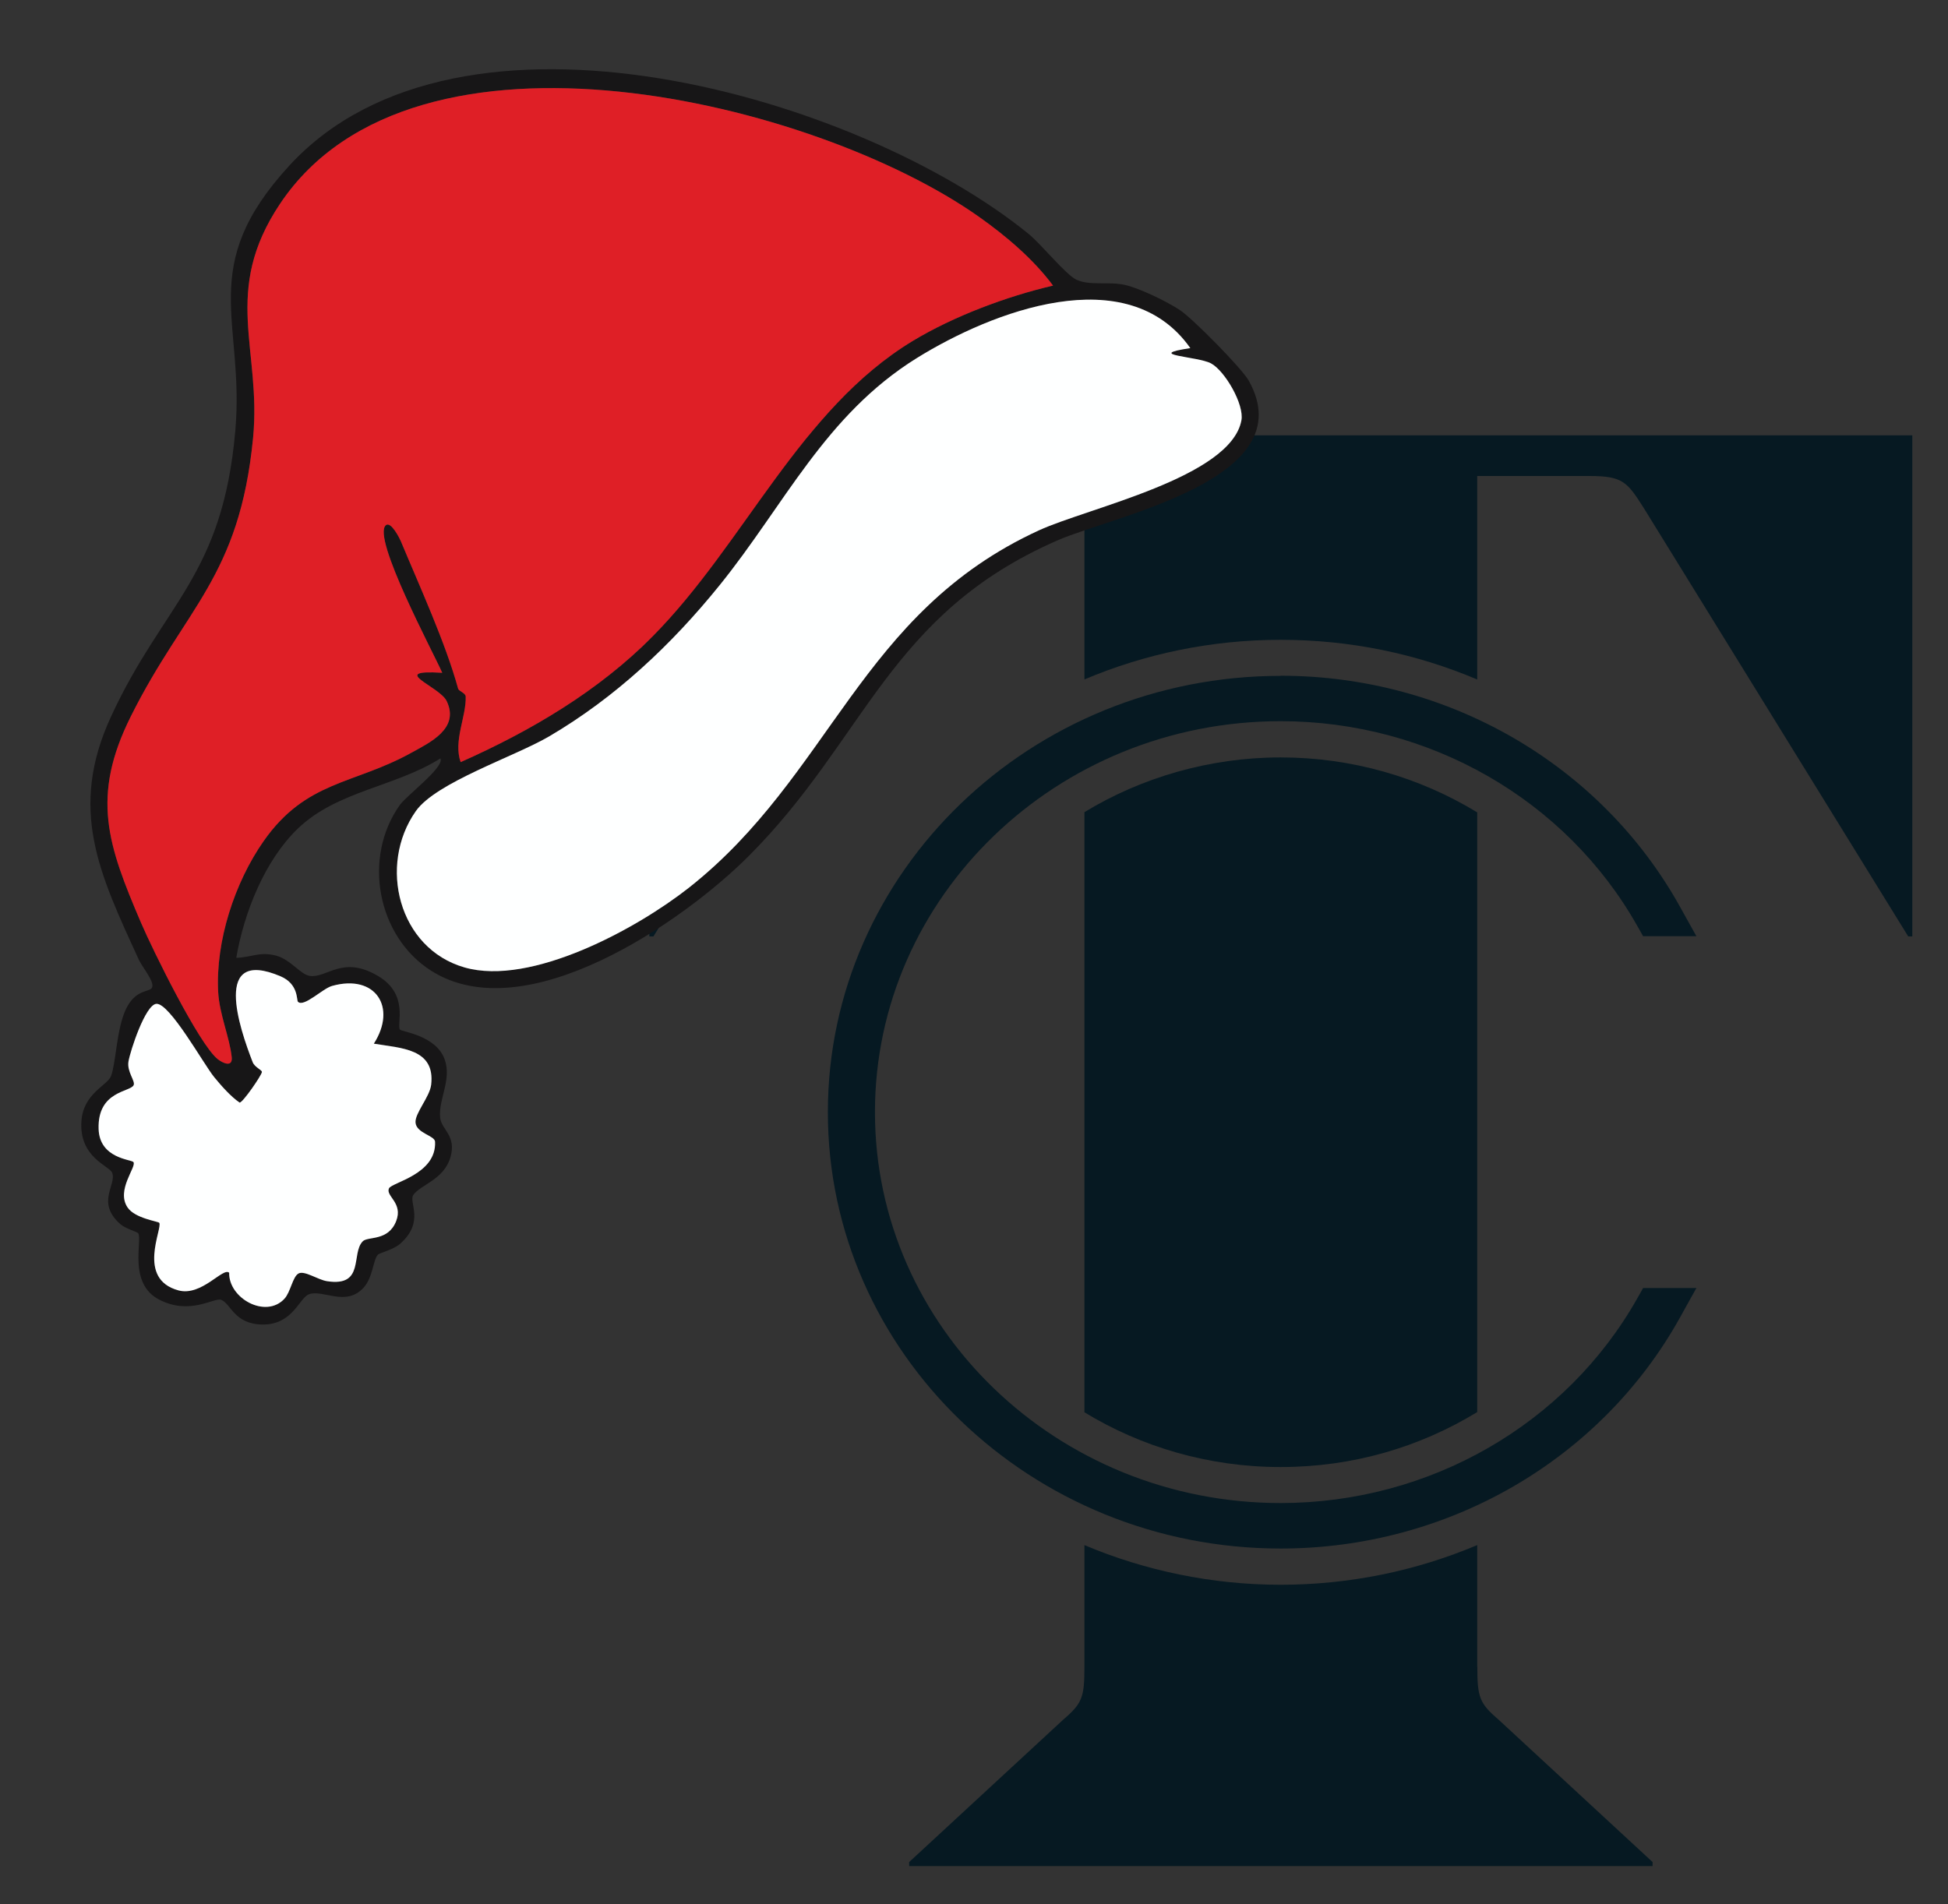 <?xml version="1.0" encoding="UTF-8"?><svg width="45" height="44" viewBox="0 0 45 44" fill="none" xmlns="http://www.w3.org/2000/svg">
<rect x="0" y="0" width="45" height="44" fill="#333333" stroke="none"/>
<g clip-path="url(#clip0_7214_91)">
<path d="M25.051 18.765V32.631C26.364 33.431 27.919 33.896 29.583 33.896C31.247 33.896 32.788 33.441 34.125 32.626V18.77C32.788 17.955 31.221 17.5 29.583 17.5C27.945 17.5 26.364 17.965 25.051 18.765Z" fill="#061922"/>
<path d="M15 10.058V21.636H15.095L21.198 11.752C21.602 11.098 21.685 10.998 22.465 10.998H25.051V15.698C26.44 15.111 27.973 14.783 29.583 14.783C31.193 14.783 32.717 15.104 34.125 15.7V10.998H36.711C37.493 10.998 37.588 11.133 37.981 11.752L44.081 21.636H44.176V10.058H15Z" fill="#061922"/>
<path d="M34.125 38.508V35.699C32.717 36.294 31.176 36.616 29.583 36.616C27.99 36.616 26.44 36.287 25.051 35.7V38.508C25.051 39.213 25.003 39.355 24.564 39.73L21.002 43.023V43.116H38.176V43.023L34.615 39.73C34.177 39.355 34.127 39.213 34.127 38.508H34.125Z" fill="#061922"/>
<path d="M29.583 15.616C23.814 15.616 19.124 20.139 19.124 25.697C19.124 31.256 23.816 35.779 29.583 35.779C33.449 35.779 36.984 33.731 38.813 30.434L39.051 30.005L39.188 29.76H37.956L37.908 29.847L37.822 29.999C36.175 32.916 33.018 34.728 29.583 34.728C24.416 34.728 20.212 30.677 20.212 25.696C20.212 20.714 24.415 16.663 29.583 16.663C33.018 16.663 36.175 18.475 37.822 21.393L37.908 21.544L37.956 21.631H39.188L39.051 21.386L38.813 20.958C36.984 17.66 33.447 15.613 29.583 15.613V15.616Z" fill="#061922"/>
</g>
<g clip-path="url(#clip1_7214_91)">
<path d="M10.173 17.523C9.135 18.179 7.793 18.272 6.887 19.138C6.115 19.876 5.635 21.092 5.458 22.131C5.807 22.122 5.993 21.98 6.378 22.08C6.709 22.167 6.941 22.516 7.154 22.548C7.553 22.608 7.909 22.061 8.734 22.551C9.46 22.981 9.154 23.674 9.24 23.789C9.278 23.841 10.078 23.919 10.274 24.483C10.439 24.956 10.125 25.392 10.168 25.825C10.196 26.103 10.552 26.235 10.405 26.74C10.255 27.257 9.707 27.377 9.548 27.609C9.433 27.777 9.825 28.229 9.237 28.743C9.087 28.874 8.764 28.949 8.728 28.991C8.613 29.123 8.618 29.516 8.394 29.757C7.983 30.199 7.457 29.784 7.135 29.905C6.912 29.989 6.764 30.609 6.068 30.603C5.41 30.598 5.337 30.124 5.111 30.033C4.951 29.968 4.392 30.402 3.672 30.025C2.956 29.65 3.292 28.667 3.194 28.496C3.175 28.463 2.896 28.387 2.78 28.284C2.21 27.779 2.7 27.376 2.591 27.097C2.526 26.932 1.822 26.747 1.881 25.901C1.927 25.258 2.483 25.08 2.565 24.862C2.676 24.571 2.693 23.803 2.894 23.349C3.103 22.876 3.412 22.924 3.497 22.839C3.612 22.723 3.289 22.354 3.211 22.182C2.295 20.186 1.573 18.703 2.567 16.551C3.778 13.931 5.141 13.327 5.436 9.949C5.658 7.415 4.525 6.175 6.684 3.826C10.624 -0.461 19.833 2.211 23.76 5.403C24.049 5.638 24.623 6.349 24.863 6.461C25.179 6.609 25.604 6.497 25.989 6.584C26.328 6.66 26.961 6.968 27.259 7.166C27.552 7.36 28.684 8.506 28.846 8.794C30.125 11.071 25.742 11.912 24.432 12.484C20.527 14.187 20.006 17.064 17.3 19.775C15.766 21.313 12.134 23.808 9.962 22.43C8.71 21.636 8.372 19.811 9.237 18.599C9.399 18.372 10.277 17.722 10.173 17.523ZM24.326 6.599C23.872 5.986 23.238 5.45 22.617 5.011C18.843 2.342 9.581 0.066 6.472 4.704C5.111 6.736 6.045 8.07 5.846 10.121C5.532 13.344 4.277 14.035 3.022 16.552C2.095 18.411 2.486 19.519 3.262 21.33C3.528 21.95 4.593 24.119 5.026 24.469C5.149 24.568 5.378 24.668 5.353 24.426C5.306 23.971 5.068 23.437 5.04 22.918C4.978 21.749 5.42 20.389 6.092 19.431C7.074 18.031 8.175 18.128 9.496 17.396C9.927 17.158 10.623 16.836 10.319 16.199C10.154 15.854 8.944 15.467 10.216 15.545C10.019 15.091 8.584 12.417 8.913 12.136C9.031 12.034 9.234 12.444 9.26 12.506C9.695 13.55 10.294 14.856 10.582 15.909C10.601 15.976 10.755 16.008 10.758 16.095C10.773 16.559 10.469 17.116 10.641 17.609C12.261 16.89 13.824 15.969 15.078 14.703C17.195 12.565 18.479 9.456 21.081 7.88C22.026 7.308 23.258 6.847 24.326 6.599ZM27.497 8.043C26.046 5.982 22.913 7.195 21.173 8.277C19.059 9.593 18.121 11.668 16.623 13.522C15.513 14.897 14.209 16.122 12.681 17.017C11.885 17.483 10.072 18.077 9.606 18.741C8.727 19.99 9.204 21.917 10.732 22.353C12.268 22.792 14.711 21.458 15.906 20.516C19.206 17.918 19.855 14.157 24.001 12.253C25.135 11.733 28.431 11.033 28.677 9.713C28.747 9.343 28.293 8.566 27.975 8.396C27.663 8.229 26.408 8.207 27.497 8.043ZM8.636 24.114C9.175 23.272 8.675 22.499 7.671 22.78C7.448 22.842 7.019 23.281 6.883 23.146C6.847 23.111 6.901 22.737 6.482 22.558C4.889 21.88 5.535 23.764 5.837 24.541C5.886 24.665 6.06 24.721 6.05 24.772C6.032 24.862 5.611 25.473 5.536 25.476C5.327 25.334 5.108 25.082 4.947 24.886C4.701 24.584 3.916 23.165 3.61 23.194C3.356 23.218 3.01 24.278 2.968 24.525C2.928 24.762 3.129 24.974 3.088 25.071C3.018 25.235 2.249 25.197 2.278 26.086C2.3 26.773 3.039 26.786 3.083 26.85C3.16 26.959 2.677 27.495 2.946 27.897C3.116 28.152 3.656 28.219 3.679 28.253C3.762 28.378 3.145 29.548 4.121 29.814C4.658 29.96 5.155 29.269 5.294 29.407C5.28 29.999 6.14 30.475 6.571 30.007C6.714 29.852 6.759 29.496 6.898 29.423C7.037 29.351 7.342 29.569 7.555 29.602C8.432 29.737 8.104 28.962 8.379 28.681C8.5 28.558 8.967 28.687 9.152 28.212C9.316 27.791 8.904 27.637 8.985 27.457C9.048 27.318 10.086 27.137 10.05 26.38C10.044 26.237 9.623 26.186 9.599 25.941C9.578 25.725 9.926 25.348 9.96 25.063C10.058 24.224 9.264 24.219 8.636 24.114Z" fill="#171617"/>
<path d="M24.326 6.599C23.258 6.847 22.026 7.308 21.081 7.88C18.479 9.456 17.195 12.565 15.078 14.703C13.824 15.969 12.261 16.889 10.641 17.609C10.469 17.116 10.773 16.559 10.758 16.095C10.755 16.008 10.601 15.976 10.582 15.909C10.293 14.855 9.695 13.55 9.26 12.505C9.234 12.443 9.031 12.034 8.913 12.136C8.584 12.417 10.019 15.091 10.216 15.545C8.944 15.467 10.154 15.854 10.319 16.199C10.623 16.836 9.927 17.158 9.496 17.396C8.175 18.128 7.074 18.031 6.092 19.431C5.42 20.389 4.978 21.749 5.04 22.917C5.068 23.437 5.306 23.971 5.353 24.426C5.378 24.668 5.149 24.568 5.026 24.469C4.593 24.119 3.528 21.95 3.262 21.33C2.486 19.519 2.095 18.411 3.022 16.552C4.277 14.035 5.532 13.344 5.846 10.12C6.045 8.07 5.111 6.736 6.472 4.704C9.58 0.066 18.843 2.341 22.617 5.011C23.238 5.45 23.871 5.986 24.326 6.599Z" fill="#DF1F26"/>
<path d="M27.497 8.043C26.408 8.207 27.663 8.229 27.975 8.396C28.293 8.566 28.747 9.343 28.677 9.713C28.431 11.033 25.135 11.733 24.001 12.253C19.855 14.157 19.206 17.918 15.906 20.517C14.711 21.458 12.268 22.792 10.732 22.353C9.204 21.917 8.727 19.99 9.606 18.741C10.072 18.077 11.885 17.483 12.681 17.017C14.209 16.122 15.513 14.897 16.623 13.522C18.121 11.668 19.059 9.593 21.173 8.277C22.913 7.195 26.046 5.982 27.497 8.043Z" fill="#FEFFFF"/>
<path d="M8.636 24.114C9.263 24.219 10.058 24.224 9.96 25.063C9.926 25.348 9.578 25.725 9.599 25.941C9.623 26.186 10.044 26.237 10.05 26.38C10.086 27.137 9.048 27.318 8.985 27.458C8.904 27.637 9.316 27.791 9.152 28.212C8.967 28.687 8.5 28.558 8.379 28.681C8.104 28.962 8.432 29.737 7.555 29.602C7.342 29.569 7.037 29.351 6.898 29.423C6.759 29.496 6.714 29.852 6.571 30.007C6.14 30.475 5.28 29.999 5.294 29.407C5.155 29.269 4.658 29.96 4.121 29.814C3.145 29.548 3.762 28.378 3.679 28.253C3.656 28.219 3.116 28.152 2.946 27.897C2.677 27.495 3.16 26.959 3.083 26.85C3.039 26.787 2.3 26.773 2.278 26.086C2.249 25.197 3.018 25.235 3.088 25.071C3.129 24.974 2.928 24.762 2.968 24.525C3.01 24.278 3.356 23.218 3.61 23.194C3.916 23.165 4.701 24.584 4.947 24.886C5.108 25.082 5.327 25.334 5.536 25.476C5.611 25.473 6.032 24.862 6.05 24.772C6.06 24.721 5.886 24.665 5.837 24.541C5.535 23.764 4.889 21.88 6.482 22.558C6.901 22.737 6.847 23.111 6.883 23.146C7.019 23.281 7.448 22.842 7.671 22.78C8.675 22.499 9.175 23.272 8.636 24.114Z" fill="#FEFFFF"/>
</g>
<defs>
<clipPath id="clip0_7214_91">
<rect width="29.177" height="33.058" fill="white" transform="translate(15 10.058)"/>
</clipPath>
<clipPath id="clip1_7214_91">
<rect width="25" height="30" fill="white" transform="translate(5.444) rotate(10.454)"/>
</clipPath>
</defs>
</svg>
